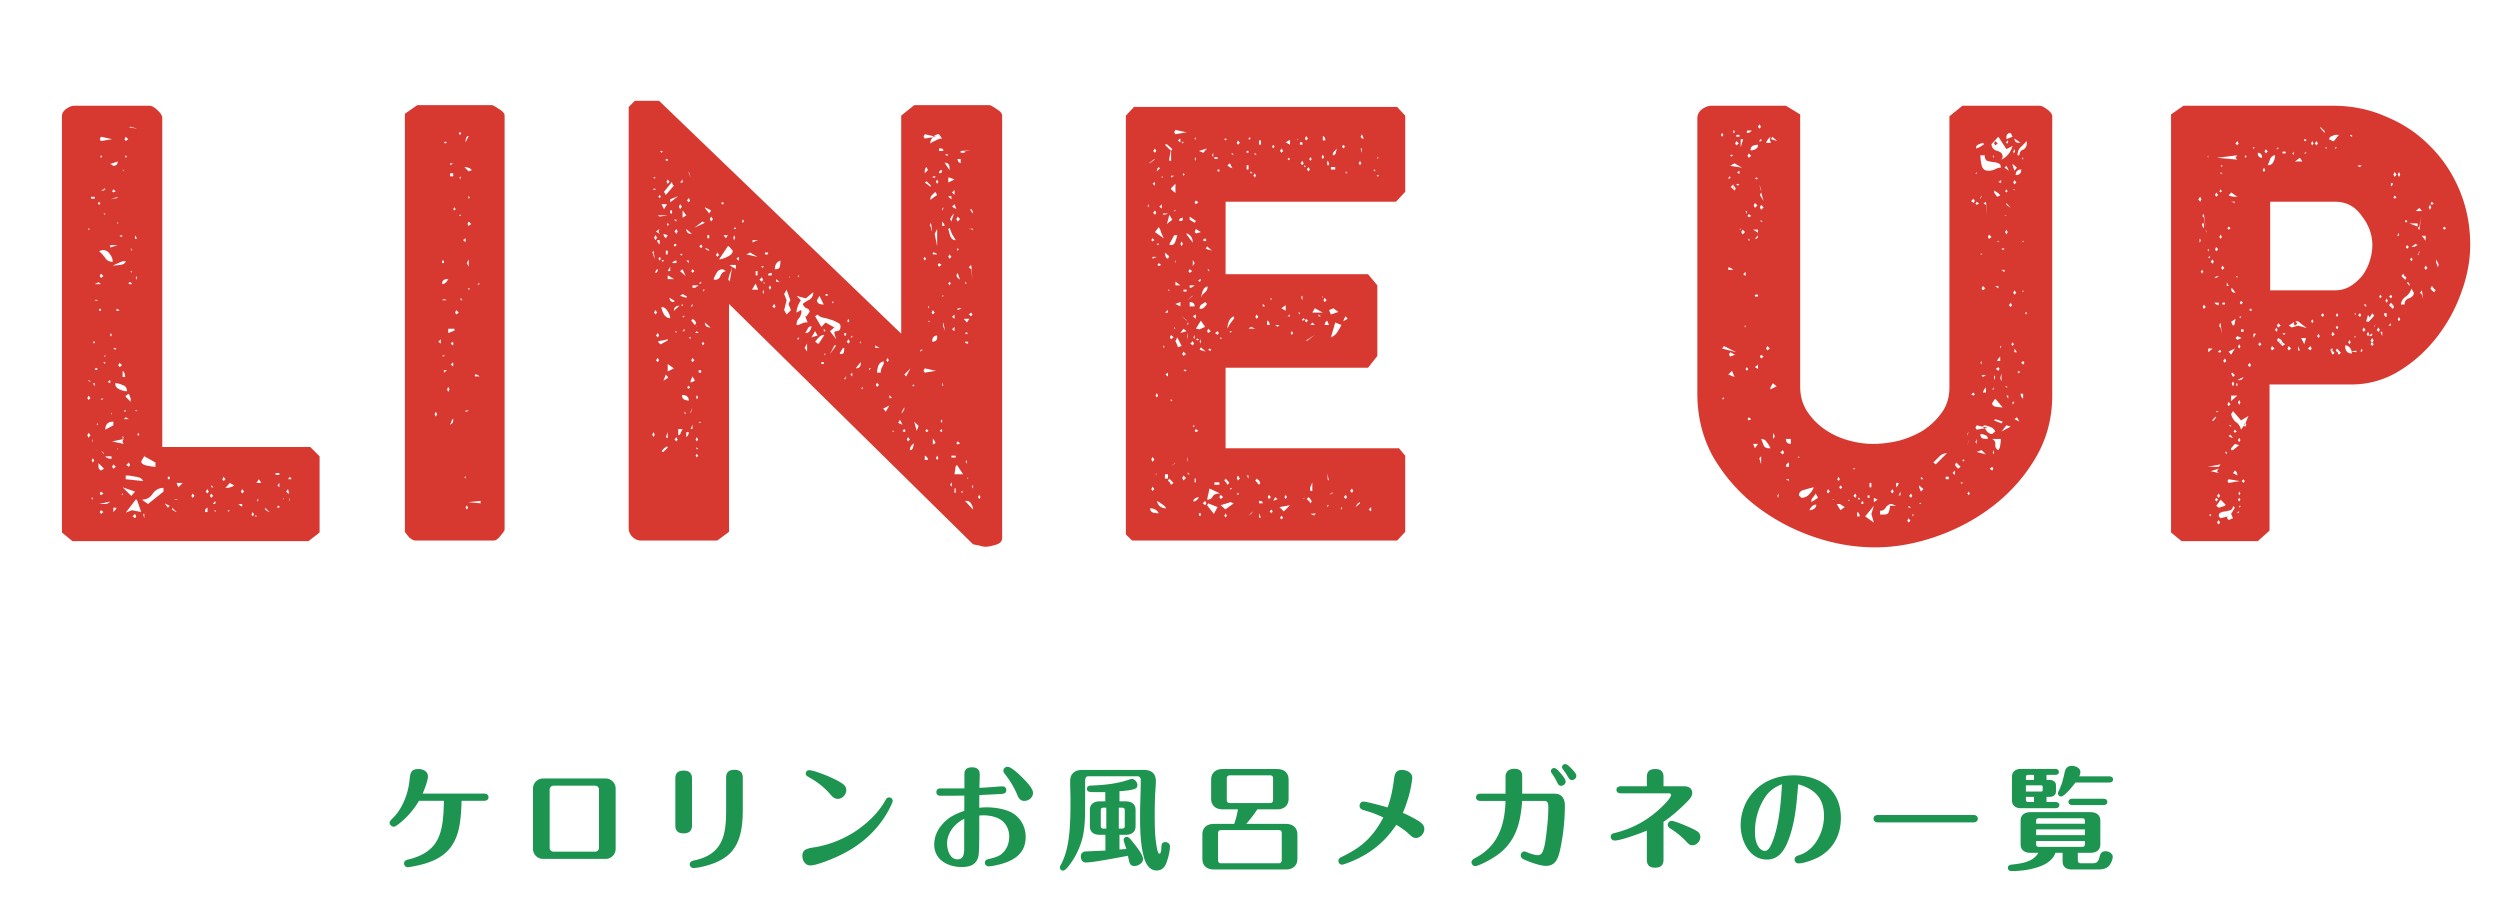 <svg width="444" height="160" fill="none" xmlns="http://www.w3.org/2000/svg"><path d="M55.11 79.39l1.65 1.65v13.53l-1.98 1.54H12.87L11 94.57V20.65c0-.513.257-.953.77-1.32.513-.367.99-.55 1.43-.55h13.31c.44 0 .917.257 1.43.77.587.513.88.99.88 1.43v58.41h26.29zM26.29 89.51l2.75-2.2v-.66c-.807 0-1.467.367-1.98 1.1-.44.66-1.063.99-1.87.99l1.1.77zm-1.21-7.59c0 .367.33.623.99.77.733.147 1.247.22 1.54.22v-.77l-1.98-1.1.11-.22-.66 1.1zm-2.75 9.13l1.1-.44 1.65.33-.77-2.2h-.22l-1.76 2.31zM17.6 44.63c.44.367.807.77 1.1 1.21.293.44.733.66 1.32.66 0-.513-.183-.99-.55-1.43-.293-.44-.697-.66-1.21-.66-.147 0-.367.073-.66.22zm4.73 40.48l3.08.33c-.147-.44-.587-.697-1.32-.77-.66-.147-1.173-.22-1.54-.22h-.22v.66zm.99 2.97l.66-.77-2.2-.77 1.54 1.54zm-2.86-20.02c0 .513.257.88.77 1.1.513.22.953.33 1.32.33 0-.587-.257-.953-.77-1.1-.44-.22-.88-.33-1.32-.33zm-.44-20.9c.293 0 .733-.037 1.32-.11.587-.073.917-.293.99-.66h-.55l-1.76.77zm.11 27.72c-.953 0-1.43.477-1.43 1.43l1.43-.77v-.66zm-2.64 7.37v.77c.073.22.22.403.44.55l.55-.33-.99-.99zm5.72-10.89v-.44a.977.977 0 00-.11-.44 4.27 4.27 0 00-.22-.55l-.55.33v.22l.88.88zm16.83 15.29c.66 0 1.173-.147 1.54-.44l-.77-.44-.77.88zm-8.36-.11l.77-.77h-1.1l.33.77zM20.13 29.45c.513 0 .77-.257.77-.77l-1.32.44.55.33zm-.55 14.52l1.32-.44h-1.32v.44zm25.96 41.8h.88l-.44-.66-.44.66zM15.51 77.3l.22.44.33-.44-.33-.44-.22.44zm6.93 5.28l.44.33.22-.33-.22-.44-.44.44zm1.1 9.13l.44.33.22-.33-.22-.44-.44.44zm-2.53-26.84l.22.33.44-.33-.44-.44-.22.44zm-3.3-15.84l.22.33.44-.33-.44-.44-.22.44zm2.2 33.88l.22.33.44-.33-.44-.44-.22.44zm-2.2-58.19l.22.33 1.98-.33-1.98-.44-.22.44zm4.4 0l.22.33.44-.33-.44-.44-.22.44zm-.33 42.24h.44c0-.513-.147-.88-.44-1.1v1.1zM18.7 81.04c.22.293.587.44 1.1.44v-.44h-1.1zm11.11 9.13l.33-.33-.88-.44.55.77zM15.51 70.7l.22.33.33-.33-.33-.44-.22.44zm23.98 14.41l.22.33.33-.33-.33-.44-.22.44zm-5.5 2.97l.22.33.33-.33-.33-.44-.22.44zm3.3 0l.22.33.33-.33-.33-.44-.22.44zm5.5-.77l.22.33.33-.33-.33-.44-.22.44zm-25.08 3.63l.22.33.44-.33-.44-.33-.22.33zm0-3.3l.22.33.44-.33-.44-.33-.22.33zm33.11-.33l.33.33h.22l-.22-.77-.33.44zm-14.3 0l.33.33.22-.33-.22-.44-.33.44zM19.91 33.96l.22.22.44-.22-.44-.33-.22.33zm2.09 44l-2.09.44 2.09.44c-.293-.293-.293-.587 0-.88zm-1.87 12.98c.367-.367.55-.623.55-.77h-.55v.77zm24.53.44l.22.33.22-.33-.22-.44-.22.44zm-28.38-9.57l.22.33.22-.33-.22-.44-.22.44zm20.57 8.36c-.293.073-.44.33-.44.77h.44v-.77zM19.58 67.51a1.722 1.722 0 00-.44.33l.44.22v-.55zm28.16 23.43h.11l-.77-.77v.33l.66.44zm-16.5 0h.11l-.77-.77v.33l.66.44zM16.83 50.46h1.1l-.44-.33-.66.33zm1.65 30.25c-.073-.367-.33-.587-.77-.66a4.735 4.735 0 00-.88-.11l1.1.11.55.66zm30.47 3.63h.66v-.33h-.66v.33zM16.17 35.28h.66v-.33h-.66v.33zm26.18 54.23c.293.293.513.44.66.44v-.44h-.66zM17.38 36.16l.22.22.22-.22-.22-.33-.22.33zm6.71 13.2l.22.33v-.66l-.22.33zm-.11-6.93h.33l-.22-.55h-.11v.55zm-1.1 8.03h.55c0-.22-.183-.33-.55-.33v.33zm-5.83 14.85l-.22.22.22.22.33-.22-.33-.22zm34.1 19.8h.66l-.33-.44-.33.44zm-12.98 3.96l-.33.33.11.11c.22 0 .33-.073.33-.22v-.22h-.11zm-8.36-3.96h.33v-.44h-.33v.44zM22 74.44h.88l-.55-.33-.33.33zm9.24 14.19l-.33.11h.77l-.44-.11zM20.68 55.19h.55c-.147-.22-.33-.33-.55-.33v.33zm-3.63-1.98l-.22.22h.55l-.33-.22zm4.4-11.44l-.22.11.33.22.22-.22-.33-.11zm29.92 46.97l.11.33v-.66l-.11.33zM20.35 61.79l-.22.11.33.22.22-.22-.33-.11zm4.07 15.4l.11.22.22-.22-.22-.33-.11.33zM18.7 64.32h-.33l.22.33.11-.22v-.11zm-1.1-9.13h.33v-.33h-.33v.33zm1.98 33.88l-1.98.44h1.1c.293 0 .587-.147.88-.44zm29.7 1.1h.33v-.33h-.33v.33zM18.59 33.41c-.073.147-.293.293-.66.44h.44l.33-.22-.11-.22zm3.63-5.61l.11.22.22-.22-.22-.22-.11.22zm-4.4 0l.11.22.22-.22-.22-.22-.11.22zm27.61 63.69l-.22.22h.44l-.22-.22zm-28.6-30.8l-.11-.11-.22.22.22.22.11-.22v-.11zm2.75-.99h.22v-.44h-.22v.44zm-3.19 18.59l.11.22v-.55l-.11.33zm.44-9.68v-.55h-.33l.33.55zm4.73 19.25h.33l-.11-.22-.22.22zm-4.29-12.65l-.11.11.22.22v-.33h-.11zm8.36 16.83v-.77h-.22l.22.77zM18.7 37.92h-.33l.22.22.11-.11v-.11zm19.47 52.69l-.11.11.22.22v-.33h-.11zM22.33 72.9l-.11-.11-.22.22c.073.073.147.11.22.11l.11-.11v-.11zm1.98 0l-.11-.11-.22.22h.33v-.11zm0-50.05c-.147-.073-.403-.147-.77-.22-.293-.147-.477-.147-.55 0l1.32.22zm13.2 63.69h.44l-.44-.33v.33zm11.77-.33l.33.33v-.77l-.33.44zM15.62 40.78v.11l.11-.11c.073 0 .147-.037.22-.11l-.22-.11-.11.22zm4.07 32.67l.11.22v-.44l-.11.22zm1.21-38.5l-1.21.44 1.1-.22.11-.22zm-2.97 36.08l.55-.22h-.55v.22zm3.85 6.93l.22-.22-.22-.33v.55zm-.99 1.65l.11.33v-.33h-.11zm-4.29 9.13v-.33h-.33l.33.33zm23.98 2.2l.33-.33h-.33v.33zm5.17-1.87l.33-.33h-.33v.33zm4.62-.55l.11.22v-.33l-.11.11zM22 30.11l-.22.22H22v-.22zm1.43 14.52v-.44h-.22l.22.44zm-7.7 23.1h.44l-.44-.22v.22zm5.06-28.05v.11l.22-.22-.11-.11-.11.22zm2.64 8.47c-.147 0-.22.037-.22.11 0 .073.037.11.11.11.073 0 .11-.037.11-.11v-.11zm-4.95 15.18h.22V63l-.22.33zM73.778 96c-.293 0-.66-.183-1.1-.55-.367-.44-.623-.77-.77-.99V20.21l2.2-1.54h13.31c.367.147.807.403 1.32.77.587.367.88.733.88 1.1v73.59c-.146.293-.44.697-.88 1.21-.367.44-.733.66-1.1.66h-13.86zm9.46-65.56l.55-.22c-.147-.22-.367-.367-.66-.44-.22-.073-.44-.11-.66-.11l.77.77zm-3.63 28.71l1.1-.44v-.33h-1.1v.77zm-.22-9.57c-.587 0-.88.293-.88.88.44 0 .807-.293 1.1-.88h-.22zm1.43 5.94l.22.33.44-.33-.44-.44-.22.44zm2.2-15.73l.22.33.44-.33-.44-.44-.22.44zm-2.97 24.97l.44.33v-.77l-.44.44zm-2.2-4.07l.44.33v-.77l-.44.44zm2.64 13.64a1.38 1.38 0 00-.33.55 4.27 4.27 0 01-.22.55c.367-.147.55-.403.55-.77v-.33zm-3.3-.77l.22.44.22-.44-.22-.44-.22.44zm2.75-42.24h.55v-.55h-.55v.55zm2.75 11a1.722 1.722 0 00-.44.33c.147.147.293.257.44.33v-.66zm-2.2 18.37a1.722 1.722 0 00-.44.33c.147.147.293.257.44.33v-.66zm-1.1 8.47l.22.44.22-.44-.22-.44-.22.44zm3.85-21.78v-1.32l-.33.66.33.66zm-.11-23.21c-.147 0-.257.11-.33.33a1.81 1.81 0 00-.11.55v.22l.55-1.1h-.11zm-.44 66l.22.33.22-.33-.22-.44-.22.44zm-3.85-37.07l-.33.22h.88l-.55-.22zm5.5 13.75h.88l-.55-.33h-.33v.33zm-3.85-29.7l.22.22.22-.22-.22-.33-.22.33zm1.21-13.75l-.22.33.22.22.22-.22-.22-.33zm-3.19 23.32h.33v-.44h-.33v.44zm.55-21.56l-.22.11.22.22.33-.22-.33-.11zm-.22 41.03l.55-.44h-.55v.44zm3.63 18.59l.22.22v-.44l-.22.22zm.66-49.72l.11.22.22-.22-.22-.22-.11.22zm2.31 53.9l-2.31.22 2.31.22c-.147-.147-.147-.293 0-.44zm-5.5-59.62l.55-.33h-.55v.33zm0 11.88v.33-.33zm2.75 31.9c.22 0 .403-.073.55-.22h-.55v.22zm.44-21.89l.11.22.22-.11-.22-.22-.11.11zm-1.32 2.09h.33l-.33-.44v.44zm0-21.45v-.55l-.22.22.22.33zm3.08 18.81l.33-.33h-.33v.33zm-6.16 12.65l.33-.33-.55.22.22.11zm3.08-25.19c-.147 0-.22.037-.22.11 0 .073.037.11.11.11.074 0 .11-.037.11-.11v-.11zm47.666 56.32l-2.09 1.54h-13.53c-.586 0-1.1-.22-1.54-.66-.44-.44-.66-.953-.66-1.54V19l1.1-1.1h4.29l43.01 41.36V20.54l2.31-1.87h13.42c.367.147.807.403 1.32.77.587.367.88.733.88 1.1v75.02c0 .587-.403.99-1.21 1.21-.733.22-1.32.33-1.76.33-.293 0-.66-.073-1.1-.22-.44-.073-.806-.147-1.1-.22l-43.34-42.68v40.48zm12.87-39.27c0 .513-.146.953-.44 1.32-.293.293-.44.697-.44 1.21h.33c.147-.073.404-.183.77-.33.44-.147.734-.183.88-.11l-.44-1.1h.22l.55-.77c0-.367-.183-.587-.55-.66-.293-.147-.513-.403-.66-.77.367-.293.77-.55 1.21-.77.44-.293.66-.733.66-1.32l-1.32 1.1-1.65-.44.77.77c-.513.807-.77 1.54-.77 2.2l.77-.44.11.11zm6.16 5.06c-.22-.66-.33-1.063-.33-1.21.074-.147.184-.22.33-.22a.974.974 0 00.44-.11c.22-.073.33-.33.33-.77 0-.293-.183-.513-.55-.66a5.477 5.477 0 00-1.32-.55 8.679 8.679 0 00-1.32-.33c-.44-.147-.733-.33-.88-.55l-.44.33 1.1 1.87.77-.77 1.54.88-.77.66 1.1 1.43zm-9.24-5.17l.44.77.77-.77-.44-1.1.33-.66-.66-1.87-.44.77.44 1.1-.44 1.76zm-10.01-11.33l-1.54 2.31c.367 0 .844-.147 1.43-.44.66-.293.99-.66.99-1.1l-.66-.77h-.22zm40.48 39.05l-.22 1.43h1.54l-1.1-1.65-.22.22zm-41.36-34.98c-.513 0-.88.22-1.1.66a7.73 7.73 0 00-.55 1.1l.22.11c.514 0 .844-.22.99-.66.22-.513.55-.807.99-.88l-.55-.33zm38.39-23.98c-.44 0-.806.183-1.1.55-.293.293-.44.66-.44 1.1.294-.22.624-.403.99-.55.367-.22.734-.33 1.1-.33l-.55-.77zm-49.28 30.69c0 .367.147.807.44 1.32.294.44.66.66 1.1.66 0-.367-.146-.77-.44-1.21-.293-.513-.66-.77-1.1-.77zm27.72 6.49h.22l.99-1.54c-.366 0-.696.147-.99.44-.22.22-.44.477-.66.77l.44.33zm11.77 3.19c-.44 0-.77.257-.99.77-.146.44-.22.843-.22 1.21h.66c0-.367.074-.697.22-.99.22-.293.33-.623.33-.99zm-11.88-10.89c0 .293.147.513.44.66.294.073.55.11.77.11l-.77-1.54-.44.77zm-26.84-18.7l1.43-1.65c-.22-.147-.33-.367-.33-.66l-1.43 1.76.33.55zm-.99 26.51h.11l1.21-.66v-.22l-.88.22c-.293 0-.586.073-.88.22l.44.44zm6.05-20.68l1.87-.88-.44-.22-1.43 1.1zm-4.73 25.52l1.1-.55-1.1-.77v1.32zm47.52-31.9l-.66.66c-.146.147-.22.403-.22.77l1.21-.88-.33-.55zm-31.57 11.55l-1.32-.77-.66.33 1.98.44zm4.07.66c-.66.22-.99.733-.99 1.54.514 0 .807-.147.88-.44.074-.367.11-.733.11-1.1zm-5.06 5.17h1.1l-.44-1.1-.66 1.1zm34.87-10.78c.074.293.184.697.33 1.21.22.513.514.77.88.77h.11l-.66-1.1-.44-1.1-.22.22zm4.4 49.83c0-.367-.11-.697-.33-.99-.146-.367-.44-.55-.88-.55h-.22l1.43 1.54zm-51.04-41.47l-.55-1.21-.44.33.99.88zm39.16 17.82l.77-1.43-1.1 1.1.33.33zm-3.63 6.27l.66-1.1-1.1.55.44.55zm11.33-42.9v-.44c0-.587-.293-.88-.88-.88l.88 1.32zm-47.52 39.93c0 .367.11.623.33.77.294.147.587.22.88.22 0-.66-.403-.99-1.21-.99zm41.69 6.38l.33-.88-.77-.77.44 1.65zm-13.09-14.74l-.55.88v.22c.367 0 .587-.073.66-.22.074-.22.11-.513.11-.88h-.22zm-5.61-3.85c-.293 0-.513.147-.66.44-.146.293-.293.55-.44.77.367 0 .624-.11.77-.33.22-.293.33-.587.33-.88zm22.33 1.65c-.586 0-.88.367-.88 1.1.587 0 .88-.257.88-.77v-.33zm-45.98 17.71c.22 0 .367-.147.44-.44l.33-.66h-.77v1.1zm.77-38.61l.66-.44-.66-.88v1.32zm22.88 21.23l1.1-.33-.44-.77-.66 1.1zm-26.29 7.7l.88-.55-.44-.55-.44 1.1zm4.84 0v.33l.77-.33-.44-.77-.33.77zm-4.73-30.47l.55-.88h-.99l.44.88zm1.1-1.21l1.43-1.1-1.43.55v.55zm49.39-3.52l1.1-.55-.88-.33h-.22v.88zm-45.65 24.53l.22.33c.074-.073.11-.073.11 0 .074 0 .074.037 0 .11l.33.33.22-.33-.22-.44-.44-.33-.22.33zm-.11 16.17v.33l.33-1.1-.33.77zm-1.98-18.81c-.66 0-.99.293-.99.88l.99-.88zm4.51 2.97c0 .587.33.88.99.88l-.99-.88zm27.72 7.04c-.44.44-.733.807-.88 1.1.587 0 .88-.367.88-1.1zm11.33-31.9c.44.293.77.55.99.77l.11-.22-.77-.77-.33.22zm-16.83 30.47l1.1-1.54h-.33l-.77 1.54zm14.96 15.84c-.513.293-.77.697-.77 1.21.294 0 .477-.147.55-.44.074-.367.147-.623.22-.77zm-32.78-31.68c.147.147.33.293.55.44.22.073.404.183.55.33v-.77h-1.1zm-7.7-6.38c0 .587.33.88.99.88l-.99-.88zm49.83 16.61l.44-.66h-.99l.55.66zm-45.76-19.36l.33-.55-1.1-.55v.11l.77.99zm43.45 0c-.146.147-.293.33-.44.55l-.22.44.22.44.44-1.43zm.44.99l.22.44.44-.44-.44-.44-.22.44zm-51.26 10.67h1.1a1.375 1.375 0 00-.55-.33 1.375 1.375 0 00-.55-.33v.66zm3.3 3.3l.11-.22-.77-.44-.44.33 1.1.33zm42.68-23.21c-.22.147-.33.403-.33.77v.33l.55-.55-.22-.55zm-45.65 23.21c0 .513.257.77.77.77l.11-.22-.88-.55zm-.44 26.4c-.44.22-.77.513-.99.88l.33.11.77-.77-.11-.22zm41.8-3.85l-.44-.88-.33.55.77.33zm-44.11-33.22l.22.44.33-.44-.33-.44-.22.44zm9.9-3.3l.22.44.33-.44-.33-.44-.22.44zm-5.5-2.2l.22.44.33-.44-.33-.44-.22.44zm14.3 12.98l.44.33.22-.33-.22-.44-.44.44zm37.18-2.2l.44.33.22 1.87-.22-2.64-.44.44zm-42.02 0c-.073.293-.22.697-.44 1.21-.146.44-.22.77-.22.99l.22.33.44-2.53zm39.82 1.43l.22.44c.147.073.294.183.44.33l-.44-1.21-.22.44zm-.77-12.21l.77.44-.33-.88-.44.44zm0-2.53l.44.44v-.88l-.44.44zm-.33 51.92l.22.33.11-.33-.11-.44-.22.44zm-8.58-12.98v.33l.44-.77v-.33l-.44.77zm-40.37-32.01l.33.44.22-.44-.22-.44-.33.44zm23.1 20.68l.44.66v-1.43l-.44.77zm-25.08-20.24c.074.367.22.623.44.77l.33-.55-.77-.22zm47.85 37.4l.44-.22v-.22l-.44-.66v1.1zm3.41-20.46l.44.33v-.77l-.44.44zm0-2.2l.44.33v-.77l-.44.44zm2.97-.44l.44.33.22-.33-.22-.33-.44.33zm-44.88-10.56l.22.33.33-.33-.33-.44-.22.44zm33.88 32.78l.22.33.33-.33-.33-.44-.22.44zm-5.5-9.68l.22.33.33-.33-.33-.44-.22.44zm-39.38-12.87l.22.33.33-.33-.33-.44-.22.44zm2.2-23.21l.22.33.33-.33-.33-.44-.22.44zm47.08 23.21l.22.33.33-.33-.33-.44-.22.44zm.22-28.05l-.22.44.22.33-.22-.33.22-.44zm-42.9 36.52l.22.33.33-.33-.33-.44-.22.44zm43.78-16.94l.22.33.44-.33-.44-.33-.22.33zm-16.17 13.64l.33.33.22-.33-.22-.44-.33.44zm-13.2-6.27l.33.33.22-.33-.22-.44-.33.44zm-20.68 5.17l.33.33.22-.33-.22-.44-.33.44zm3.3 18.48l.33.33.22-.33-.22-.44-.33.44zm2.2-42.46l.33.33.22-.33-.22-.44-.33.44zm-5.5 28.38l.33.33.22-.33-.22-.44-.33.44zm.66-23.32l-.66.44.66.44-.22-.44.22-.44zm47.96-.66c.147.147.22.33.22.55.074.22.147.403.22.55l-.22-1.54-.22.44zm-49.28 37.18l.22.44.22-.44-.22-.44-.22.44zm50.93-50.38h.77c0-.293-.146-.44-.44-.44h-.33v.44zm-2.53 54.89h.55c0-.367-.183-.623-.55-.77v.77zm5.83-53.46c0 .367.184.623.55.77v-.77h-.55zm-38.83 17.38a1.74 1.74 0 00-.44.33c.147.147.294.257.44.33v-.66zm38.61 33.11l.22.22.44-.22-.44-.33-.22.33zm-47.08-30.58l.22.33.33-.33-.33-.33-.22.33zm1.43-4.4l.33.33.22-.33-.22-.33-.33.33zm41.8-2.2l.44 2.2v-3.08l-.44.88zm-44.11 36.08c.294-.22.44-.513.44-.88h-.44v.88zm1.65.44l.22.33.22-.33-.22-.44-.22.44zm42.68 3.3l.22.33.22-.33-.22-.44-.22.44zm-2.2-57.09l.22.33 1.98-.33-1.98-.44-.22.44zm2.2 8.03l.22.33.22-.33-.22-.44-.22.44zm-2.2 33.55l.22.33 1.98-.33-1.98-.44-.22.44zm9.68 22.44l.22.33.22-.33-.22-.44-.22.44zm-37.18-37.18l.22.33.22-.33-.22-.44-.22.44zm20.9 12.87l.22.33.22-.33-.22-.44-.22.44zm6.93 12.54l.22.22.33-.22-.33-.33-.22.33zm2.97-.33a1.74 1.74 0 00-.44.33l.44.22v-.55zm-33.11-27.28h.33v-.77h-.33v.77zm34.76 32.34h.77v-.33h-.77v.33zm-1.65-41.14h.44c0-.22-.146-.477-.44-.77v.77zm-45.32 28.71l.33.22.22-.22-.22-.33-.33.33zm38.28 7.7l.33.22.22-.22-.22-.33-.33.33zm-43.56-33.88c0 .293.147.55.44.77v-.77h-.44zm3.41 3.63c-.293 0-.55.147-.77.44h.77v-.44zm16.94 2.2c-.44 0-.66.147-.66.44h.66v-.44zm-3.41-5.39c.22-.147.55-.293.99-.44h-.99v.44zm-9.02 17.93l.22.33.22-.33-.22-.33-.22.33zm-7.7-15.07l.22.33.22-.33-.22-.33-.22.33zm47.08 0l.22.33.22-.33-.22-.33-.22.33zm-48.18-1.1c.147.147.22.33.22.55.074.22.147.403.22.55l-.22-1.43-.22.33zm7.7 36.08l.22.33.22-.33-.22-.33-.22.33zm44.88-30.58l.22.33.22-.33-.22-.33-.22.33zm-38.17-8.03l.11.33.22-.44-.22-.44-.11.55zm-11.99 2.86h.33v-.66h-.33v.66zm17.16 6.71l.22.33v-.77l-.22.44zm33.22-5.94l.33-.33-.33-.44-.22.44.22.33zm-39.71-3.63l.33-.55h-.77l.44.55zm-11.99-7.37l.22.22.22-.22-.22-.33-.22.33zm6.71 35.64l.11.33.22-.33-.22-.44-.11.44zm42.02-25.41h.77c-.146-.22-.403-.33-.77-.33v.33zm2.75-10.34c.147.22.33.403.55.55v-.55h-.55zm-44.33 31.35h.44v-.44h-.44v.44zm-1.1-15.07h.44l.66-.44h-1.1v.44zm27.5 5.83l.11.33.22-.22-.11-.44-.22.33zm16.83-26.73c-.366 0-.55.183-.55.55.367 0 .55-.147.55-.44v-.11zm-50.49 17.6c-.146 0-.256.073-.33.22a.98.98 0 00-.11.44c.147 0 .257-.073.33-.22a.968.968 0 00.11-.44zm54.67 34.21l.22.33v-.66l-.22.33zm1.1 4.4l.22.33v-.66l-.22.33zm-1.98-59.29h.77c-.22-.147-.11-.257.33-.33.514-.073.807-.11.88-.11l-1.98.11v.33zm-44.99 15.18h.33v-.55h-.33v.55zm-6.6-4.4h.33v-.55h-.33v.55zm16.83 7.26h.55v-.33h-.55v.33zm36.96-4.29l-.11-.33-.22.11-.55-.22.88.44zm-47.63 3.19c.294.293.55.44.77.44 0-.147-.11-.257-.33-.33a.974.974 0 00-.44-.11zm47.08-6.82c.147.147.22.257.22.33l.33.33c0-.293-.11-.55-.33-.77l-.22.11zm-49.61 38.94h.33v-.77l-.33.77zm32.78-14.41h.77l-.77-.44v.44zm14.08 25.74h.22v-.77h-.22v.77zm-50.93-39.38h.44v-.77l-.44.77zm13.31-9.13l-.11.33.11.22.22-.22-.11-.33h-.11zm5.94 11l.66.11-.66-.55v.44zm12.1 9.57h.33v-.44h-.33v.44zm-4.07 5.06h.44v-.33h-.44v.33zm25.74-5.61l-.22.11.22.22.33-.22-.33-.11zm-51.59-15.73c-.22 0-.33.11-.33.33l.11.11c.22 0 .33-.11.33-.33l-.11-.11zm51.37 17.38c0 .22.184.33.55.33v-.33h-.55zm-4.07 13.86c-.146 0-.22.11-.22.33l.22.22v-.55zm.77-47.19l-.22.11.33.22.22-.22-.33-.11zm1.98 27.72l.77-.33h-.77v.33zm-12.1 15.62h.44l-.44-.55v.55zm-37.18-38.28h.44v-.55l-.44.55zm-2.31 7.48l.11.22.22-.22-.22-.33-.11.33zm2.53 14.3l.22.22v-.44l-.22.22zm30.36 12.65v-.66l-.33.33.33.33zm-27.94-7.7h.66l-.33-.33-.33.33zm4.73-22.88h.33v-.33h-.33v.33zm-9.9-7.7h.33v-.33h-.33v.33zm31.68 38.72v.11c.22-.073.33-.22.33-.44v-.11l-.33.44zm-3.3-14.74h.33v-.33h-.33v.33zm-25.63-7.48l-.22.11.22.22.22-.22-.22-.11zm1.32 1.65v-.44h-.44l.44.44zm-4.95-19.91l-.11.11.22.22.22-.22-.22-.11h-.11zm48.29 4.73h.44v-.22h-.44v.22zm-41.36 43.34l-.22.22h.44l-.22-.22zm-6.6-28.71l-.22.11.22.22.22-.22-.22-.11zm17.71 1.1h-.22l.22.33.22-.22-.22-.11zm34.54-2.97l.11.22.22-.22-.22-.22-.11.22zm-49.94 14.52l-.11.11.22.22v-.33h-.11zm1.54-2.75l-.33.11.11.22.22-.22v-.11zm31.24 4.62l-.11.11.22.22v-.33h-.11zm-4.84-7.15l-.22.11.11.22.22-.22-.11-.11zm-6.16-4.62l-.11.11.22.22v-.33h-.11zm20.57 19.47l-.11-.11-.22.22c.074.073.147.11.22.11l.11-.11v-.11zm-15.95-5.61v.33l.22-.22-.22-.11zm18.48-8.36l-.11.11.22.22v-.33h-.11zm-41.25 25.08l.11.33.22-.11-.22-.22h-.11zm.11-21.78l-.11.22.11.11-.11-.22.11-.11zm46.97 29.59l.11.22.22-.11-.22-.22-.11.11zm-5.94-30.14h.33l-.11-.22-.22.22zm-18.48 1.65h.33l-.33-.44v.44zm-23.65-4.4h.33v-.44l-.33.44zm-2.53-15.07v-.33h-.44l.44.33zm43.34 23.1l.44-.33h-.44v.33zm-33.11-21.78h.33v-.22h-.33v.22zm11.11 19.58h.44v-.33l-.44.33zm-17.38-9.9h.44v-.33l-.44.33zm-8.03-16.61h.33v-.22h-.33v.22zm5.17 25.08h.33v-.44l-.33.44zm46.31-1.54c-.073.22-.073.477 0 .77.147.293.257.55.33.77l-.33-1.54zm-51.26-25.85l-.22.11.22.22.11-.22-.11-.11zm51.26 5.39a.749.749 0 00-.22.55c.147-.073.22-.257.22-.55zm-.22 31.68h.22l-.22-.55v.55zm.22-16.06l-.22.11.11.22.11-.22v-.11zm-14.63 16.61h.33v-.33l-.33.33zm-12.65-19.91l-.22.11h.33l-.11-.11zm-18.7 24.31h.33l-.33-.33v.33zm49.83-23.1h.33l-.33-.33v.33zm-20.35 9.57h.33v-.33l-.33.33zm3.3 5.83l.33-.33h-.33v.33zm-31.68-5.5v-.33h-.33l.33.33zm-.33-29.48l.33.77-.33-1.1v.33zm2.53 21.01l.33-.33h-.33v.33zm47.08 33l-.22.22h.22v-.22zm0-14.08v-.22.22zm0-28.38v-.22.22zm-13.2 34.43v-.22h-.33l.33.22zm-40.15 1.1v-1.1l-.33.88.33.22zm-1.43-39.38l1.43-.22h-1.76l.33.22zm18.48 11.88h.22l-.22-.33v.33zm-12.32 6.6c-.073.073-.11.147-.11.22l-.11.11.11-.11c0-.073.037-.147.11-.22zm76.641-36.41l1.43-1.54h46.75l1.43 1.54v13.53l-1.65 1.76h-30.25V48.7h25.3l1.65 1.98v12.54l-1.65 2.09h-25.3v14.3h30.8l1.1 1.32v13.53l-1.43 1.54h-47.08l-1.1-1.1V20.54zm36.41 39.38c.513-.22.88-.513 1.1-.88.293-.44.55-.88.77-1.32l-1.1-.44-.77 2.64zm-22 28.82c.513 0 .843-.183.99-.55.22-.367.66-.55 1.32-.55l-1.87-.88-.44 1.98zm1.21 2.53l.66-1.21-1.65-.66-.22.33 1.21 1.54zm2.09-.77l-.22.11 1.65-1.21-.55-.22-1.76.55.88.77zm-5.28-32.12l.66.11.99-.44-.77-1.1-.88 1.43zm-5.72-16.06a13.101 13.101 0 00-.44-.99 2.414 2.414 0 00-.44-.99l-.66.88 1.54 1.1zm.99 1.1l.33.11c.367 0 .623-.22.77-.66.147-.44.257-.807.33-1.1h-.55l-.88 1.65zm28.71 12.43l1.32-.44-.88-.66-.77.33.33.77zm-27.17 5.72l-.11.11.77-.22-.77-1.54-.33.66.44.99zm-3.74 27.39c.22.88.77 1.32 1.65 1.32-.147-.293-.403-.55-.77-.77a5.782 5.782 0 00-.88-.55zm13.64-32.78c-.44.22-.733.55-.88.99-.147.367-.22.77-.22 1.21.147-.367.33-.697.55-.99l.66-.88-.11-.33zm-7.26-13.09c0-.807-.367-1.357-1.1-1.65v.22l1.1 1.43zm-4.18-4.95c-.147.733-.293 1.283-.44 1.65l.99-.77-.55-.88zm6.82 12.76c-.367 0-.66.257-.88.77-.147.513-.257.917-.33 1.21.147-.367.367-.66.66-.88.367-.293.55-.66.55-1.1zm-.44 2.75l-.66.44c-.22.147-.33.403-.33.77.367 0 .623-.073.77-.22.22-.22.403-.44.55-.66l-.33-.33zm-5.28-19.36v-1.65l-.77.77v.22l.77.66zm-4.51 55.99c0 .367.183.623.55.77.367.073.697.11.99.11-.293-.587-.807-.88-1.54-.88zm2.64-45.43c0 .147.037.367.11.66a.66.66 0 00.44.44l.22-.44-.77-.66zm.55 40.48l.22.33c.073-.073.11-.073.11 0 .073 0 .073.037 0 .11l.22.33.44-.33-.77-.77-.22.33zm4.95-43.89h.11l.77-.22-.88-.55-.22.55.22.22zm10.56 43.89l.22.33c.073-.073.11-.073.11 0 .073 0 .073.037 0 .11l.33.33.22-.33-.22-.44-.44-.33-.22.33zm-11.66-30.91h.88c0-.513-.293-.77-.88-.77v.77zm.88-14.85l.22-.33-1.1-.77v.55l.88.55zm-4.18-12.76l.22-.33-.99-.88-.33.11 1.1 1.1zm9.46 58.52l.22.33c.073-.073.11-.073.11 0 .073 0 .073.037 0 .11l.22.33.33-.33a5.374 5.374 0 00-.66-.77l-.22.33zm10.89-30.14v-.99l-.77.55.77.44zm3.74 33.44l.33.33c.073-.073.11-.073.11 0 .073 0 .073.037 0 .11l.22.33.22-.33c-.073-.22-.257-.477-.55-.77l-.33.33zm-.11-28.16l.11.11 1.43-1.1-1.54.99zm-2.86-34.76v-.88l-.77.44.77.44zm-1.1 65.12l1.1-1.1-1.87.33.77.77zm-18.04-5.94l.22.44.44-.44-.44-.44-.22.44zm.22-46.42c-.147.147-.33.257-.55.33-.147.073-.22.22-.22.44h.44c.147-.073.22-.183.22-.33 0-.073-.037-.147-.11-.22l.22-.22zm27.28-12.1l-.55.55c-.147.147-.22.367-.22.66.293 0 .477-.147.55-.44.073-.367.147-.623.22-.77zm-19.47 2.97c.147.22.44.403.88.55l-.44-.88-.44.33zm-13.97-.33c.293-.073.66-.33 1.1-.77h-.11l-.99.77zm8.91 59.29c-.22 0-.44.073-.66.22-.22.073-.33.257-.33.55.367 0 .697-.257.99-.77zm-6.05-3.3h.55v-.77h-.55V85zm12.76-.11l.22.44.33-.33-.33-.55-.22.44zm-10.89-30.91l.88.44v-.77l-.88.33zm-4.29 27.61l.22.44.33-.44-.33-.44-.22.44zm6.93-20.57l.44.33.22-.33-.22-.44-.44.44zm2.2 28.38l.44.33.22-.33-.22-.44-.44.44zm-5.83-29.48l.22.33.44-.33-.44-.44-.22.44zm2.2 2.97l.22.33.44-.33-.44-.44-.22.44zm29.04-6.71c-.147.147-.293.44-.44.88l.77-.44-.33-.44zm-24.64 2.64l.22.33.44-.33-.44-.44-.22.44zm-.66-31.68l.66-.77-1.43.44.77.33zm2.86 61.16l.22.33.44-.33-.44-.44-.22.44zm19.14-31.35a.716.716 0 00-.33.33.98.98 0 00-.11.44h.77l-.33-.77zm-20.02 29.15h.88v-.44h-.88v.44zm-9.79-49.39l.44.33v-.77l-.44.44zm37.18 53.79l.44.33v-.77l-.44.44zm-27.28-31.35l.44.33.22-.33-.22-.33-.44.33zm-6.16 0l1.1-.33-.55-.44-.55.77zm-5.17 27.72l.22.33.33-.33-.33-.44-.22.44zm22.88-60.06l.22.33.33-.33-.33-.44-.22.44zm-7.7-1.43l.22.33.33-.33-.33-.44-.22.44zm3.3 30.91l.22.33.33-.33-.33-.44-.22.44zm8.8-31.68l.22.33.33-.33-.33-.44-.22.44zm9.9-.33l.22.33h.33l-.33-.77-.22.44zm-6.6 29.04l.22.33.33-.33-.33-.44-.22.44zm-9.9 34.98l.22.33.33-.33-.33-.44-.22.44zm-14.08-40.15l.22.33.44-.33-.44-.33-.22.33zm25.3-18.04h.77v-.44h-.77v.44zm-24.2 5.83l.22.33.44-.33-.44-.33-.22.33zm-7.37 1.87l.33.33.22-.33-.22-.44-.33.44zm34.98 49.39l.33.33.22-.33-.22-.44-.33.44zm-7.7-57.09l.33.33.22-.33-.22-.44-.33.44zm-1.1-1.1l.33.33.22-.33-.22-.44-.33.44zm-26.18-2.2l.33.33.22-.33-.22-.44-.33.44zm33.88 61.49l.33.33.22-.33-.22-.44-.33.44zm-29.04-63.69a1.722 1.722 0 00-.44.33c.147.147.293.257.44.33v-.66zm-2.2 41.58a1.722 1.722 0 00-.44.33c.147.147.293.257.44.33v-.66zm6.16-23.54l.44.22.22-.22-.22-.33-.44.33zm-8.03 4.4l.22.22.44-.22-.44-.33-.22.33zm4.07-3.74l.22.44.22-.44-.22-.44-.22.44zm28.71-17.27l.22.33.33-.33-.33-.33-.22.33zm-6.6 30.91l.22.33.33-.33-.33-.33-.22.33zm-4.4 34.98l.22.33.33-.33-.33-.33-.22.33zm-18.59-41.25h.88l-.88-.66v.66zm16.72 40.15l.33.33.22-.33-.22-.33-.33.33zm-13.31-14.3l.22.22.44-.22-.44-.33-.22.33zm10.45-45.32l.22.33.22-.33-.22-.44-.22.44zm-5.17 60.39l.22.33.22-.33-.22-.44-.22.44zm23.87-62.59l.22.33.22-.33-.22-.44-.22.44zm-6.6-1.1l.22.33.22-.33-.22-.44-.22.44zm.22 62.15l-.22.44.22.33-.22-.33.22-.44zm-29.7-19.8l.22.33.22-.33-.22-.44-.22.44zm22.88 18.04l.22.33.22-.33-.22-.44-.22.44zm-16.83-37.18c.293 0 .587-.147.88-.44h-.88v.44zm-6.82-8.47l.22.22.33-.22-.33-.33-.22.33zm20.57 15.07h.44c0-.44-.147-.697-.44-.77v.77zm9.9-32.78h.44c0-.44-.147-.697-.44-.77v.77zm-1.87 30.58h1.87l-1.43-.77-.44.77zm-22.33 1.43v-.11l-.88-.66.88.77zm-2.2-33.44l.22.33 1.98-.33-1.98-.44-.22.44zm15.07 2.2h.33v-.77h-.33v.77zm-2.2 4.4h.33v-.77h-.33v.77zm-9.02 26.51v-.77l-.55.33.55.44zm11.22 32.78h.66c0-.293-.183-.44-.55-.44h-.11v.44zm-11.88-36.85l-.77.77.88-.77h-.11zm17.49 6.6l.22.33.22-.33-.22-.33-.22.33zm3.3-30.91l.22.33.22-.33-.22-.33-.22.33zm-6.6-2.2l.22.33.22-.33-.22-.33-.22.33zm-4.18 32.34h1.21l-.77-.33-.44.33zm-9.9-11.11l.33-.55-.33-.55v1.1zm-6.05-17.6c-.22.22-.33.477-.33.77l.55-.55-.22-.22zm25.41 22.88l-.11.33.22.44v-.77h-.11zm-20.35 7.15l.11.55v-1.1l-.11.55zm2.2.99l.22.33v-.77l-.22.44zm-1.1-.77l.22.33v-.77l-.22.44zm3.3-32.34l.22.33v-.77l-.22.44zm-1.1 16.61l1.1.33-.88-.77-.22.44zm-1.1 17.93l1.1.33-.88-.77-.22.44zm22.66-32.78h.33c0-.44-.11-.697-.33-.77v.77zm5.72 59.84c-.293.22-.513.513-.66.88l.77-.66-.11-.22zm-15.29-.22l.77-.33-.44-.33-.33.66zm4.73-63.25h.44v-.44h-.44v.44zm-15.18 2.53h.55v-.33h-.55v.33zm-5.5 23.54h.55v-.33h-.55v.33zm21.34 4.73l-.33.33.22.11.33-.22-.22-.22zm-16.72 5.39l-.22.22.33.22.22-.22-.33-.22zm8.8 30.03h.33l-.33-.77v.77zm9.13-34.21h.77l-.44-.44-.33.44zm1.1 33.44l-1.1.11.77.33-.11-.11.33-.33h.11zm-22.99-9.46l.11.33v-.88l-.11.55zm10.89 9.9c.44-.293.697-.55.77-.77l-.77.77zm-8.58-42.02l-.33.22.11.22c.22 0 .33-.11.33-.33v-.11h-.11zm-.22 42.02h.33v-.44h-.33v.44zm-7.81-58.63v-.66l-.44.33.44.33zm7.04 52.69h.22V85h-.22v.66zm20.9 0a5.94 5.94 0 01-.33.77c-.073.293-.073.55 0 .77h.33v-1.54zm-20.46-25.52l-.22.11.33.22.22-.22-.33-.11zm-6.05-22c.293 0 .587-.073.88-.22h-.88v.22zm-2.75-1.54l.22.22v-.55l-.22.33zm6.6 29.04l-.22.11.33.22.22-.22-.33-.11zm16.5-7.59l.33-.33h-.77l.44.33zm-22.22-12.1l.77-.33h-.77v.33zm2.2 9.57h.55v-.44l-.55.44zm22-27.5l-.22.22.22.22.22-.22-.22-.22zm-3.3 25.08l.22.22v-.44l-.22.22zm-9.35-22.66h.33v-.33h-.33v.33zm5.17-3.3h.33v-.33h-.33v.33zm20.13-1.1l.33 1.1v-.77h-.33v-.33zm-33.88 2.2v.33h.33v-2.2l-.33 1.87zm11.99 59.51l.11.11.33-.11-.22-.22-.22.22zm-9.57-56.76l.11.22.22-.22-.22-.22-.11.22zm11.99-6.49l-.11-.11-.22.22.11.22.22-.22v-.11zm2.2 29.92h.44l-.44-.44v.44zm-6.71-29.81l-.11.11.22.22.22-.22-.22-.11h-.11zm-8.91 21.89l.11.22v-.55l-.11.33zm13.09 38.5v-.55h-.33l.33.55zm-13.75-53.46l.55-.33h-.55v.33zm-2.2 11.77l-.11-.11-.22.22c.073.073.147.11.22.11l.11-.11v-.11zm39.05-12.21h-.33l.22.33.11-.22v-.11zm-34.76-5.94l-.22.11.22.22.11-.22-.11-.11zm1.98 50.38l-.22.11.11.22.22-.22-.11-.11zm2.42-27.72l.11.33.22-.11-.22-.22h-.11zm29.48-17.6l.11.22.22-.22-.22-.11-.11.11zm-27.28 29.81l.11.22.22-.11-.22-.22-.11.11zm1.98 26.62l-.22.11.11.22.22-.22-.11-.11zm-10.78-15.62l.11.22.22-.11-.22-.22-.11.11zm20.79-14.85h.44v-.33l-.44.33zm-16.28-27.61v-.66l-.22.33.22.33zm21.78 27.61h.44l-.44-.33v.33zm-12.1-25.41h.44l-.44-.33v.33zm-11.22 26.73l.11.22.11-.22c0-.073-.037-.147-.11-.22l-.11.22zm25.63 30.03l-.33.33.66-.33h-.33zm1.65 2.75l.11.22c.073-.073.11-.147.11-.22 0-.073-.037-.147-.11-.22l-.11.22zm-25.74-65.89l-.22.22.11.22.11-.22v-.22zm22.44 28.38l.11.11v-.33l-.11.22zm-29.37 31.35l-.33.11h.33v-.11zm30.58 1.21l-.33-1.21.11 1.1.22.11zm-27.28-48.07l-.22.11.11.22.11-.22v-.11zm9.68 21.89l.33-.33h-.33v.33zm12.43-3.3v-.33h-.33l.33.33zm-12.1-28.38h.33l-.33-.33v.33zm12.87 2.2h.33l-.33-.33v.33zm7.37 1.1h.33l-.33-.33v.33zm-16.17-3.3h.33l-.33-.33v.33zm-14.85 55.33l.77-.55h-.11l-.66.55zm22.44-58.08l.11.22v-.33l-.11.11zm-23.87 36.96h.33l-.33-.33v.33zm4.4 22.55h.33l-.33-.33v.33zm24.75 5.83l.33-.33h-.33v.33zm-4.4-1.43h.11l.55-.33-.66.33zm-23.65-36.85v-.33h-.22l.22.33zm36.96-23.54l.22-.33h-.22v.33zm-38.28 3.3h.22l-.22-.33v.33zm2.2 26.84h.22l-.22-.33v.33zm14.96 26.95c-.073.073-.11.147-.11.22l-.11.11.11-.11c0-.073.037-.147.11-.22zm9.13 3.3c-.073.073-.11.183-.11.33l.11-.33zm-24.75-3.3l-.11.33c0-.147.037-.257.11-.33zm10.01 0c-.073.073-.11.183-.11.33l.11-.33zm114.803-6.49c1.393 0 2.897-.183 4.51-.55 1.613-.44 3.08-1.063 4.4-1.87 1.32-.88 2.42-1.943 3.3-3.19.88-1.247 1.32-2.713 1.32-4.4V20.65l2.31-1.87h13.75c.293 0 .733.22 1.32.66.587.44.88.843.88 1.21v49.61c0 3.96-.953 7.59-2.86 10.89-1.907 3.3-4.4 6.16-7.48 8.58-3.007 2.347-6.38 4.18-10.12 5.5-3.74 1.32-7.407 1.98-11 1.98-3.74 0-7.48-.66-11.22-1.98a35.638 35.638 0 01-10.23-5.61 30.555 30.555 0 01-7.37-8.58c-1.833-3.373-2.75-7.077-2.75-11.11V20.98c0-.587.257-1.1.77-1.54.587-.44 1.173-.66 1.76-.66h13.2l2.53 1.54v48.29c0 1.687.403 3.153 1.21 4.4a11.58 11.58 0 003.08 3.19c1.247.88 2.64 1.54 4.18 1.98 1.54.44 3.043.66 4.51.66zm19.03-51.26c0 .513.073 1.1.22 1.76.147.66.55.99 1.21.99.367 0 .733-.073 1.1-.22.367-.22.733-.33 1.1-.33 0-.44-.147-.697-.44-.77a2.18 2.18 0 00-.99-.22 21.299 21.299 0 01-.99-.22c-.293-.147-.44-.477-.44-.99h-.77zm1.98-1.98c0 .587.33.99.99 1.21.66.147.99.513.99 1.1l-.22.44c.953-.44 1.613-1.247 1.98-2.42l-1.1.55-1.43-2.2-1.21 1.32zm-33.77 62.81a1.8 1.8 0 001.32-.55c.44-.44.733-.88.88-1.32-.367.073-.917.22-1.65.44-.66.147-.99.477-.99.99l.44.44zm12.87 4.4l-.44-1.54.44-1.43-1.54 1.87 1.54 1.1zm1.1-1.43h.77c.44 0 .697-.147.77-.44.147-.367.22-.733.22-1.1h1.1l-.77-.33c-.44 0-.807.22-1.1.66-.22.367-.55.55-.99.55v.66zm18.04-15.62c.367.147.66.403.88.77.293.367.623.55.99.55l.55-.44a1.329 1.329 0 00-.77-.77 6.265 6.265 0 00-1.1-.33l-.55.22zm1.87-4.18c0 .367.22.587.66.66.44.073.77.11.99.11h.22l-1.32-1.54-.55.77zm0 6.38c.44.22.623.587.55 1.1 0 .44.183.733.55.88.22-.293.33-.587.33-.88.073-.367.11-.733.11-1.1h-1.54zm-10.01 4.51l1.98-1.98a1.8 1.8 0 00-1.32.55l-1.1 1.1.44.33zm-31.02-4.51l.44 1.1c.147.367.44.55.88.55h.33a4.397 4.397 0 00-.66-1.1c-.22-.367-.55-.55-.99-.55zm47.19-52.91l-1.1 1.1c-.367.367-.55.843-.55 1.43h.33c0-.513.22-.843.66-.99.44-.22.66-.623.66-1.21v-.33zm-33.11 65.56l.77-.55-.88-.55h-.55l.66 1.1zm-17.49-60.83l-1.32-.77-.77.44 2.09.33zm13.09 57.86a2.95 2.95 0 01-.55.77c-.147.147-.22.403-.22.77l1.21-.77-.44-.77zm-14.41-20.68l-.44-1.1-.66.66 1.1.44zm44.66 13.75l-.77-.77-.88.33 1.65.44zm-40.48-55a2.18 2.18 0 00-.99.22c-.22.147-.33.403-.33.77.367 0 .66-.073.88-.22.293-.147.44-.403.44-.77zm44.88-2.09c-.513 0-.77.257-.77.77v.33l1.1-.44-.33-.66zm-1.65 53.02l1.65-.88-.77-.22-.88 1.1zm-3.3-51.26a4.295 4.295 0 00-.88.33c-.22.073-.33.293-.33.66.367-.073.843-.33 1.43-.77l-.22-.22zm-37.73 43.45v.33l1.1-.55-.66-.55-.44.77zm37.29 8.25c0 .367.11.623.33.77.293.073.623.11.99.11 0-.367-.147-.587-.44-.66a1.952 1.952 0 00-.88-.22zm2.97-42.13l.55-.22c-.147-.293-.513-.587-1.1-.88v.33l.55.77zm4.29-4.84c-.66 0-.99.33-.99.99.66 0 .99-.33.99-.99zm-36.41 59.51c-.513 0-.917.33-1.21.99.293 0 .55-.073.77-.22.293-.147.44-.403.44-.77zm-5.39-11.66c0 .587.293.88.88.88v-.88h-.88zm38.28-2.75l.22-.33-1.32-.44-.22.22 1.32.55zm-8.25 7.37c.073.147.257.367.55.66l.44-.33-.77-.77-.22.44zm-39.82-49.39l.66.66.22-.33-.22-.44-.11.11-.11-.44-.44.44zm50.38-2.86l.44-.55-.77-.66v.22l.33.99zm-43.34-6.05c-.44.44-.697.807-.77 1.1h.88l-.22-.55.11-.55zm-5.17 16.94l.22.44.44-.44-.44-.44-.22.44zm3.3-4.4l.22.44.44-.44-.44-.44-.22.44zm-1.1-.33l.22.44.44-.44-.44-.44-.22.44zm46.31-11.88c0 .513.293.77.88.77h.22l-1.1-.77zm-16.61 62.7l.44-.44-.77-.66v.33l.33.77zm-24.97-6.93l.44.33.22-.33-.22-.44-.44.44zm42.46-5.5l-.44-.77-.44.33.88.44zm-8.58-39.16l.44.33.22-.33-.22-.44-.44.44zm-37.51-1.1l.66 1.1-.44-1.54-.22.44zm-2.2-6.93l.22.33.44-.33-.44-.44-.22.44zm-2.2-2.2l.22.33.44-.33-.44-.44-.22.44zm-1.1 37.51l.22.33.88-.33-.88-.44-.22.44zm4.62 16.61l.55-.77h-.88l.33.77zm45.1-49.28l-.44-.88-.33.33.77.55zm-1.98-4.84l-.44.33-.22-.33.22-.44.44.44zm-41.14 36.41l.22.33.44-.33-.44-.44-.22.44zm38.28-10.67l.22.33.44-.33-.44-.44-.22.44zm1.1-9.13l.22.33.44-.33-.44-.44-.22.44zm-2.2 33.88l.22.33 1.98-.33-1.98-.44-.22.44zm-4.07 8.03l.44.33v-.77l-.44.44zm-37.18-35.31l.44.33v-.77l-.44.44zm43.78 34.54l.44.33.22-.33-.22-.33-.44.33zm1.1-17.71l.44.33.22-.33-.22-.33-.44.33zm3.08-33.11l.22.33.33-.33-.33-.44-.22.44zm.22 22.77l-.22.44.22.33-.22-.33.22-.44zm-33.33 32.12l.22.33.33-.33-.33-.44-.22.44zm14.3 5.17l.22.33.33-.33-.33-.44-.22.44zM357.548 52l.22.33.33-.33-.33-.44-.22.44zm-4.84 16.83c-.22.147-.403.44-.55.88h.55v-.88zm-40.15-5.5l.22.33.44-.33-.44-.33-.22.33zm16.61 24.75l.33.33.22-.33-.22-.44-.33.44zm9.9 0l.33.33.22-.33-.22-.44-.33.44zm17.71-33.88l.33.33.22-.33-.22-.44-.33.44zm-21.01 33.11l.33.33.22-.33-.22-.44-.33.44zm-2.97 1.87l.66-.44-.66-.33v.77zm23.32-47.96l.22.44.22-.44-.22-.44-.22.44zm-38.39 40.92c-.367.147-.55.403-.55.77h.55v-.77zm-8.58-55.99l.44-1.43h-.44v1.43zm40.92 43.89l.44.22.22-.22-.22-.33-.44.33zm-39.71-31.68l.22.22.44-.22-.44-.33-.22.33zm41.91-2.2l.44.22.22 1.98-.22-2.53-.44.33zm-41.91 38.28l.22.22.44-.22-.44-.33-.22.33zm16.28 12.1l.22.33.33-.33-.33-.33-.22.33zm32.34-22.11l.33.33.22-.33-.22-.33-.33.33zm-8.14-28.27l.22.22.44-.22-.44-.33-.22.33zm-35.97 41.36l.11.44.22-.44-.22-.66-.11.66zm44-7.59c0 .367.147.66.44.88v-.88h-.44zm-48.62-46.31c.367 0 .66-.147.88-.44h-.88v.44zm-3.3 24.31h.88c-.293-.293-.587-.44-.88-.44v.44zm49.39-11.55l.77.55-.77-.88v.33zm-1.1 26.95c-.293.293-.477.55-.55.77h.55v-.77zm-28.93 21.78l.22.33.22-.33-.22-.44-.22.44zm3.52 6.6h.44c0-.44-.147-.697-.44-.77v.77zm-17.05-9.24v-1.43l-.33.33.33 1.1zm-.55-59.95l.22.33.33-.33-.33-.44-.22.44zm-3.3 7.81a1.722 1.722 0 00-.44.33l.44.22v-.55zm23.1 56.21h.33v-.77h-.33v.77zm4.73 0c.293-.22.44-.477.44-.77h-.44v.77zm-24.53-45.21v-.55h-.88l.88.55zm33.33 43.78h.55v-.44h-.55v.44zm-39.93-61.16l.22.33.22-.33-.22-.33-.22.33zm51.59 37.18l.22.33.22-.33-.22-.33-.22.33zm-47.19 4.4l.22.33.22-.33-.22-.33-.22.33zm39.38 22.11l.22.33.22-.33-.22-.33-.22.33zm6.05-19.91V66.3l-.22.88.22.55zm.55-19.8h-.55l.88.66h-.33v-.66zm-40.37 40.15l.22.33v-.77l-.22.44zm-1.1-63.36l1.1.33-.88-.77-.22.44zm39.38 55.66l.22.33v-.77l-.22.44zm-41.69-14.85v-.77l-.55.44.55.33zm45.32-38.61l.11.33.22-.33-.11-.44-.22.44zm-1.43 7.04l.22.22.22-.22-.22-.33-.22.33zm-43.67-1.21l.33 1.21v-.33l-.33-.88zm39.27 31.68l.22.33v-.66l-.22.33zm-43.34-40.15h.55v-.33h-.55v.33zm-2.53 37.62l2.53.66-2.2-1.1-.33.44zm5.83-9.24h.55v-.33h-.55v.33zm.44-10.78l-.44.55c.367 0 .55-.183.55-.55h-.11zm44.44-16.94l-.33.44.33.11.11-.44-.11-.11zm-24.86 63.47h.33v-.44h-.33v.44zm26.07-25.85h.44l-.44-.66v.66zm-27.17 26.95h.33v-.44h-.33v.44zm-17.93-64.79l-.22.33.11.11.33-.22-.11-.22h-.11zm-5.5 6.6l-.22.33.11.11.33-.22-.22-.22zm.33-3.85l-.22.11.22.22.33-.22-.33-.11zm50.82 38.61l.22.22.22-.22-.22-.22-.22.22zm-2.64-22l-.22.11.33.22.22-.22-.33-.11zm-3.52 22.88l.55-.33h-.77l.22.33zm2.75-15.73v-.44h-.55l.55.44zm.55-19.25l-.55.33.55.22-.11-.22.11-.33zm-43.56-.44l-.22.11.33.22.22-.22-.33-.11zm-3.3 1.1l-.22.11.22.22.33-.22-.33-.11zm28.6 55.33h.33v-.66l-.33.66zm16.72-60.17l.22.22v-.44l-.22.22zm6.05 27.72l-.11-.11-.22.22.22.22.11-.22v-.11zm-29.92 32.89l-.11.11.22.22.22-.11-.22-.22h-.11zm21.01-9.57v-.88l-.22.55.22.33zm3.08-11.33l.22-.55-.22-.33v.88zm-12.98 17.6h.44l-.44-.44v.44zm-33.33-61.49h.22v-.44h-.22v.44zm49.61 48.29l.33-.55h-.33v.55zm-39.71 13.53v-.33h-.55l.55.33zm38.94-14.63v-.55h-.33l.33.55zm-28.49 18.15h.33l-.11-.22-.22.22zm26.51-45.98h.33l-.11-.22-.22.22zm4.4 0h.33l-.11-.22-.22.22zm0 8.8h.33l-.11-.22-.22.22zm-17.93 37.62l-.11-.11-.22.22h.33v-.11zm-34.98-18.7l-.11-.11-.22.22c.073.073.147.11.22.11l.11-.11v-.11zm42.68 11l-.11-.11-.22.22c.073.073.147.11.22.11l.11-.11v-.11zm-38.94-23.87l-.11.11.22.22v-.33h-.11zm49.28-29.81l-.11.11.22.22v-.33h-.11zm-10.67 57.64h-.33c.073.073.11.147.11.22l.11.11.11-.22v-.11zm-38.06-43.23l.11.33.22-.11-.22-.22h-.11zm2.2-3.3l.11.33.22-.11-.22-.22h-.11zm39.05 6.05h.33l-.11-.22-.22.22zm-32.45 36.08h.33l-.11-.22-.22.22zm19.69 8.91h.44l-.44-.33v.33zm-9.68-7.04l-.22.11.22.11c.073 0 .147-.037.22-.11l-.22-.11zm10.34 8.36l.11.22.11-.22c0-.073-.037-.147-.11-.22l-.11.22zm16.5-22.88l.22.22.22-.11-.22-.11h-.22zm-6.71 10.45c.147-.44.22-.733.22-.88l-.22.88zm-39.16-41.03v-.55h-.22l.22.55zm39.16 39.05v.33l.22-.77-.22.44zm-23.76 11.55l-.22.11h.33l-.11-.11zm30.58-50.38l-.22.11h.33l-.11-.11zm-2.42 30.91h.33v-.33l-.33.33zm3.74-35.53l.22.22v-.22h-.22zm-2.31 28.27l.22-.44h-.22v.44zm-3.63-26.62c.22-.073.33-.257.33-.55l-.33.55zm-.77-4.4h.22v-.33l-.22.33zm-43.01 2.75c.073-.073.11-.22.11-.44-.073.073-.11.22-.11.44zm1.1 7.15h.22v-.22l-.22.22zm38.72 41.69l-.11.44c0-.22.037-.367.11-.44zm91.062-38.94c0 2.787-.55 5.647-1.65 8.58a28.021 28.021 0 01-4.4 7.92c-1.907 2.42-4.143 4.4-6.71 5.94s-5.353 2.31-8.36 2.31h-14.52v25.96l-2.09 1.87h-13.53l-1.87-1.54V20.32l2.2-1.54h26.51c3.447 0 6.637.66 9.57 1.98 3.007 1.247 5.61 3.007 7.81 5.28 2.2 2.2 3.923 4.803 5.17 7.81 1.247 3.007 1.87 6.233 1.87 9.68zm-23.98 8.03c1.027 0 1.943-.257 2.75-.77a8.497 8.497 0 002.09-1.87 8.901 8.901 0 001.32-2.64c.293-.953.44-1.87.44-2.75 0-1.833-.623-3.557-1.87-5.17-1.173-1.687-2.75-2.53-4.73-2.53h-11.55v15.73h11.55zm-18.48 22c.147.587.44 1.063.88 1.43.44.293.733.733.88 1.32l.55-.77.11.22c.147 0 .22-.073.22-.22.073-.22.037-.33-.11-.33l.55-1.32-1.32.77-1.43-1.65-.33.55zm-.77 18.37l.33.44.77-.33-.33-.77.66-1.1-.33-.33c0 .367-.147.623-.44.77l-.88.22c-.293 0-.587.073-.88.22-.22.073-.33.293-.33.66l.33.33 1.32-.33-.22.22zm32.78-40.7a2.446 2.446 0 01-.99 1.43c-.513.367-.807.843-.88 1.43h.66c0-.587.257-.953.77-1.1.587-.22.88-.55.88-.99l-.44-.77zm-21.23 6.93l1.1-.33 1.54.44-1.54-1.21h-.44l.33.44-.44.33-.22-.33.11-.33-.99.66.55.33zm7.26-33.11h-.11.33l.88-1.1h-.44c-.22 0-.477.073-.77.22a.707.707 0 00-.55.55l.66.33zm-10.23 2.53c-.367 0-.66.22-.88.66-.147.44-.293.807-.44 1.1.513 0 .843-.183.99-.55.22-.367.33-.77.33-1.21zm16.17 29.48l.44.11.99-1.1-.33-.44-.55.88c.073-.147 0-.33-.22-.55l-.33 1.1zm-26.18 33.11l1.1-.33.11-.22-.88-.88-.77 1.1.44.33zm2.2-10.56v.33h.33l1.1-.88-.77-.22-.66.77zm20.24-18.26c0 .953.403 1.43 1.21 1.43 0-.367-.11-.697-.33-.99a1.045 1.045 0 00-.88-.44zm-12.1-.88l.99.99.44-.33-.44-.33-.22-.44-.55-.33-.22.44zm-8.14 10.78l1.1-.99h-1.1v.99zm0-8.25l.66-1.1-1.1.55.44.55zm-.44-28.27c.44.147.843.22 1.21.22h.33l-1.1-.77-.44.55zm.77 23.1c.22-.073.33-.257.33-.55.073-.293.11-.513.11-.66l-.77.55.33.66zM421 60.47l.22.33-.22.33.33.33.22-.33-.22-.33.22-.33-.22-.44-.33.44zm10.67-9.24c.147.293.367.513.66.66l.22-.33a.716.716 0 00-.33-.33 1.708 1.708 0 00-.33-.44l-.22.44zm-7.37 2.97l.66.66.22-.33c-.073-.22-.257-.477-.55-.77l-.33.44zm-9.46 8.03l.22.33c.073-.073.11-.073.11 0 .073 0 .073.037 0 .11l.22.33.33-.33a5.374 5.374 0 00-.66-.77l-.22.33zm11.66-13.2l.66.66.22-.33-.22-.33-.11.11-.22-.55-.33.44zm2.86-8.8v-.55h-1.43l1.43.55zm-20.13 20.9l.33-1.1h-.88l.55 1.1zm23.76-13.64l.11-.55-.44-.88v.55l.33.88zM414.18 61.9l-.33.22.22.44v.11l.22.33.33-.33-.44-.44.11-.22v-.11h-.11zm-6.6-33.22h1.32l-.44-.66-.88.66zm-6.6-1.54c0 .587.257.88.77.88 0-.587-.257-.88-.77-.88zm27.28 16.72h.44l.66-.33-.33-.22-.77.55zm-30.91 40.59c0-.44-.147-.733-.44-.88l-.33.44.77.44zm27.72-53.46l.22.44.33-.44-.33-.44-.22.44zM409.89 61.9l.44.33.22-.33-.22-.44-.44.44zm-13.64-10.67c0 .513.257.77.77.77l-.55-.77h-.22zm8.14 6.6l.22.33.44-.33-.44-.44-.22.44zm-1.1 4.07l.22.33.44-.33-.44-.44-.22.44zm9.57-38.28v-.33l-.77-.77v.22l.77.88zm-6.6 38.28l.22.33.44-.33-.44-.44-.22.44zm-15.84-26.51l.33.44.22-.44-.22-.44-.33.44zM393.5 74l-.66.66.22.11.55-.66-.11-.11zm20.57-14.63l.22.33.33-.33-.33-.44-.22.44zm5.5-.77l.22.33.33-.33-.33-.44-.22.44zm-26.18-23.98l.22.33.33-.33-.33-.44-.22.44zm8.8-7.7l.22.33.33-.33-.33-.44-.22.44zm-11 27.61l.22.33.33-.33-.33-.44-.22.44zm4.4 17.27l.22.33.33-.33-.33-.44-.22.44zm34.98-24.2l.22.33.33-.33-.33-.44-.22.44zm-36.08 0l.22.33.33-.33-.33-.44-.22.44zm-1.1-3.3l.22.33.33-.33-.33-.44-.22.44zm5.83 20.57l.33.33.22-.33-.22-.44-.33.44zm-4.4-.77l.33.33.22-.33-.22-.44-.33.44zm27.28-5.5l.33.33.22-.33-.22-.44-.33.44zm-28.38 34.21l.33.33.22-.33-.22-.44-.33.44zm3.63-65.23l-3.63.44 3.63.33-.33-.33.33-.44zm-.33-2.09l.33.33.22-.33-.22-.44-.33.44zm14.08 0l.33.33.22-.33-.22-.44-.33.44zm-17.38 62.59l.33.33.22-.33-.22-.44-.33.44zm.33-35.42l-.33.44.33.33-.33-.33.33-.44zM429.8 52l.33.33.22.77-.22-1.54-.33.44zm-37.18-5.5l.33.33.22-.33-.22-.44-.33.44zm1.43 36.74l-1.43.44 1.43.33-.33-.33.33-.44zm2.31-15.07l.22.44.22-.44-.22-.44-.22.44zm34.98-31.35l.22.44.22-.44-.22-.44-.22.44zm-5.5-5.83l.22.44.22-.44-.22-.44-.22.44zm-28.38 40.48l.22.44.22-.44-.22-.44-.22.44zm31.57-33.99h1.1l-.44-.55-.66.55zm-35.64 51.26l.22.33.33-.33-.33-.33-.22.33zm4.4-34.98l.22.33.33-.33-.33-.33-.22.33zm-2.2 31.68l.22.33 1.98-.33-1.98-.33-.22.33zm5.5-24.31l.22.33.33-.33-.33-.33-.22.33zm26.18-17.27l.22.33.33-.33-.33-.33-.22.33zm3.52-1.1v-.88h-.66l.66.88zm-18.59 13.2l.33.33.22-.33-.22-.33-.33.33zm6.6 0l.33.33.22-.33-.22-.33-.33.33zm5.5-3.3l.33.33.22-.33-.22-.33-.33.33zm-26.18 32.78l.33.33.22-.33-.22-.33-.33.33zm-1.1-25.41l.33.33.77-.33-.77-.33-.33.33zm-.44 6.93l.33-.33-.44-.44-.22.11.33.66zm-2.42-24.86l.22.33.22-.33-.22-.44-.22.44zm26.18 17.27l.22.33.22-.33-.22-.44-.22.44zm-25.96-1.98c-.147.073-.22.22-.22.44 0 .147.073.257.22.33l.22 1.21-.22-1.98zm3.08 20.79l.22.33.22-.33-.22-.44-.22.44zm28.38-21.45l.22.33.22-.33-.22-.44-.22.44zm-15.4-31.24l.22.33.22-.33-.22-.44-.22.44zm13.2 27.94l.22.33.22-.33-.22-.44-.22.44zm-26.18 8.14l.22.33.22-.33-.22-.44-.22.44zm.22-12.21l-.22.44.22.33-.22-.33.22-.44zm19.36 11.44l.22.33.22-.33-.22-.44-.22.44zm-15.18-30.58l.22.33.22-.33-.22-.44-.22.44zm9.68 29.48l.22.33.22-.33-.22-.44-.22.44zm-14.19 7.81h.33c.367 0 .623-.183.77-.55l-1.1.55zm34.32-31.35l.22.22.33-.22-.33-.33-.22.33zm-36.08 4.4l.22.22.33-.22-.33-.33-.22.33zm38.28 0l.22.22.33-.22-.33-.33-.22.33zm-42.46-2.53c-.147.073-.22.183-.22.33 0 .147.073.22.22.22l.33 1.98-.33-2.53zm38.28 2.2c-.147.073-.22.183-.22.33 0 .147.073.22.22.22l.33-2.42-.33 1.87zm-4.62-5.17l.22.22.33-.22-.33-.33-.22.33zm-28.38 41.58l.22.22.33-.22-.33-.33-.22.33zm7.37-18.04l.22.33.22-.33-.22-.44-.22.44zm-11.88 3.96l.77-.66h-.77v.66zm1.1-8.8c.22.293.477.44.77.44v-.44h-.77zm30.14 1.87c0 .44.147.66.44.66v-.66h-.44zm-32.56-7.37l.22.33.22-.33-.22-.33-.22.33zm19.58 8.8l.22.33.22-.33-.22-.33-.22.33zm-12.98 31.68l.22.33.22-.33-.22-.33-.22.33zm17.38-32.78l.22.33.22-.33-.22-.33-.22.33zm0 2.2l.22.33.22-.33-.22-.33-.22.33zm7.7-5.5l.22.33.22-.33-.22-.33-.22.33zm5.5-6.6l.22.33.22-.33-.22-.33-.22.33zm-33.77 16.06l-.33.33.22.22.33-.22-.22-.33zm-3.19-22.44c0 .367.11.66.33.88v-.88h-.33zm36.85 11.11v-.11c0-.367-.147-.55-.44-.55v.11l.44.55zm-33.77-16.83l.22.22.22-.22-.22-.33-.22.33zm-3.52 8.47v.66l.22-.33-.11-.33h-.11zm7.37 16.5h.44v-.44h-.44v.44zm21.12-29.59l-.44.11.33.22.44-.22-.33-.11zm-11.99-2.09l.22.33v-.66l-.22.33zm-1.76 0h.55v-.33h-.55v.33zm-7.81 60.39l.11.33.22-.33-.22-.33-.11.33zm23.65-28.38l-.44.33.11.11c.293 0 .44-.147.44-.44h-.11zm-21.01.77l.44-.77h-.44v.77zm19.03 2.31l.11.22.22-.33-.11-.33-.22.44zm-11.11-.11h.33l-.33-.77v.77zm-10.78 5.83c-.147 0-.22.11-.22.33l.22.22v-.55zm-2.64-13.97h.44v-.33h-.44v.33zm29.92-21.01c.22-.073.33-.257.33-.55h-.33v.55zm-30.69 15.95c-.22 0-.44.11-.66.33h.11c.22 0 .44-.11.66-.33h-.11zm32.89-12.1l-.44.55.44-.55zm-31.02 40.48c.22.22.477.33.77.33-.22-.22-.367-.403-.44-.55l-.33.22zm9.79-18.26l-.22.11.22.22.33-.22-.33-.11zm17.49.55v-.77h-.33l.33.77zm-23.54-4.51h.33v-.33h-.33v.33zm27.61-15.73h.33v-.33h-.33v.33zm-31.68 11.33h.33l-.33-.66v.66zm13.75-25.74h.33v-.33h-.33v.33zm-10.56 2.75l.11.22.22-.22-.22-.22-.11.22zm18.81-3.85l-.11.11.22.22.22-.11-.22-.22h-.11zm1.21 38.28l-1.21.22 1.21.11c-.147 0-.22-.073-.22-.22 0-.147.073-.183.22-.11zm1.54-7.7v-.44h-.44l.44.44zm3.96 3.3h.44v-.44l-.44.44zM392.4 91.49l.11.22.22-.22-.22-.22-.11.22zm33.33-49.61h.33v-.55l-.33.55zm-28.49 7.15l-.11.11.22.22v-.33h-.11zm.44 41.8l-.33.11.11.22.22-.22v-.11zm31.68-45.54c.147 0 .22-.073.22-.22 0-.147.073-.257.22-.33l-.11-.11-.33.66zm-31.35 10.89l-.33.11.22.22.11-.22v-.11zm-5.5-10.56l-.11-.11-.22.22c.073.073.147.11.22.11l.11-.11v-.11zm12.54 14.74l-.33.44c0-.147.11-.293.33-.44zm8.03-34.21l-.11.11.22.22v-.33h-.11zm-12.98.11l.11.22.22-.33h-.22l-.11.11zm-4.62 54.45v-.44h-.33l.33.44zm-3.41-52.91l.11.22v-.44l-.11.22zm2.31 54.67l-2.31.44h1.98l.33-.44zm23.87-26.84l-.11.11.22.22v-.33h-.11zm0 4.07l-.11.11.11.22.11-.33h-.11zm-26.18-15.29l.11.22c.073-.073.11-.147.11-.22 0-.073-.037-.147-.11-.22l-.11.22zm2.53-15.07l-.22.11.22.22.11-.22-.11-.11zm-.22 1.54h.33l-.33-.33v.33zm3.3 59.29l.33-.33h-.33v.33zm6.6-63.69h.33v-.33l-.33.33zm4.95.77h.33v-.33l-.33.33zm5.5-.77l.33-.33h-.33v.33zm-18.48 49.28v-.22h-.44l.44.22zm.66-39.93h-.66l.66.22v-.22zm-3.3 37.4l.44-.22h-.44v.22zm38.61-22l-.22.33.11-.11c0-.073.037-.147.11-.22zm-33.44 23.98c-.073.073-.11.147-.11.22l-.11.11c0-.22.073-.33.22-.33zm23.1-17.6a.745.745 0 00-.22.55l.22-.55zm-30.14-16.83c0 .22.073.403.22.55l-.22-.55zm33.11 13.31c-.073.073-.11.22-.11.44l.11-.44zm-19.58 6.82c0 .147-.037.22-.11.22 0-.147.037-.22.11-.22zm8.91 1.32c0 .073-.037.11-.11.11 0-.073.037-.11.11-.11zm1.1 0c-.073.073-.11.183-.11.33l.11-.33zm11.66-12.98v.11-.11z" fill="#D73931"/><path d="M81.98 142.22c-.14 3.96-.36 8.12-4.28 10.24-1.42.78-3.02 1.18-4.6 1.46-.52.1-.56.1-.68.1a.67.67 0 01-.66-.68c0-.42.32-.58.7-.68 3.08-.74 4.66-2.12 5.46-4.02.74-1.74.86-3.9.92-6.42h-4.42c-.96 1.6-2.14 3-3.64 4.14-.48.36-.64.46-.86.46-.38 0-.72-.34-.72-.72 0-.22.14-.38.58-.82 1.66-1.62 2.7-4.26 2.94-6.62.14-1.4.24-2.08 1.64-2.08.78 0 1.64.42 1.64 1.3 0 .74-.62 2.36-.94 3.06H86c.38 0 .76.2.76.64 0 .46-.38.64-.76.64h-4.02zm27.36-2.18v10.72c0 .98-.8 1.78-1.78 1.78H96.44c-.98 0-1.78-.8-1.78-1.78v-10.72c0-.98.8-1.78 1.78-1.78h11.12c1 0 1.76.8 1.78 1.78zm-11.72.18v10.36c0 .38.3.68.7.68h7.36c.4 0 .7-.3.7-.68v-10.36c0-.4-.3-.68-.7-.68h-7.36c-.4 0-.7.3-.7.68zm34.3-2.1v5.52c0 2.86-.26 6.16-2.56 8.18-1.24 1.08-2.86 1.68-4.44 2.06-.5.12-1.22.28-1.76.28-.34 0-.66-.28-.66-.64 0-.44.34-.62.74-.7 2.8-.58 4.22-1.84 4.98-3.62.62-1.44.74-3.26.74-5.3v-5.78c0-1 .52-1.4 1.5-1.4.94 0 1.46.44 1.46 1.4zm-9.02.14v8.32c0 1-.52 1.42-1.5 1.42-.96 0-1.46-.44-1.46-1.4v-8.34c0-1 .52-1.4 1.5-1.4.94 0 1.46.44 1.46 1.4zm27.4 2.04c0 .84-.7 1.58-1.54 1.58-.52 0-.9-.34-1.36-.88-1.06-1.2-2.22-2.12-3.62-2.9-.4-.22-.68-.38-.68-.72 0-.32.28-.6.6-.6.7 0 2.92.86 3.62 1.18.76.34 1.52.7 2.22 1.16.42.28.76.64.76 1.18zm-6.38 13.4c-.9 0-1.42-.86-1.42-1.68 0-1.1.72-1.32 2.14-1.54 1.36-.22 2.66-.58 3.94-1.1 1.36-.56 2.68-1.24 3.86-2.1 1.92-1.38 3.66-3.08 4.82-5.16.14-.26.3-.5.64-.5s.64.26.64.6c0 .26-.32.92-.66 1.56-.88 1.68-2.02 3.16-3.36 4.46-2.04 1.98-4.42 3.36-7.06 4.42-1.16.46-2.72 1.04-3.54 1.04zm39.54-12.86c0 .78-.76 1.4-1.52 1.4-.78 0-1.06-.54-1.32-1.18-.52-1.26-1.24-2.4-2.06-3.48-.18-.22-.36-.44-.36-.72 0-.38.36-.68.74-.68.76 0 2.6 1.86 3.14 2.44.74.8 1.38 1.56 1.38 2.22zm-9.52-.92c.86-.04 1.72-.1 2.56-.16.48-.04 1.18-.1 1.62-.1.36 0 .6.3.6.64 0 .52-.34.66-.8.7-1.32.08-2.66.14-3.98.2-.02.76-.02 1.52-.02 2.26.42-.04.84-.08 1.26-.08 1.52 0 3.64.3 4.92 1.2 1.34.94 2.06 2.44 2.06 4.06 0 2.9-2.02 4.2-4.56 4.86-.56.14-1.46.36-2.02.36-.38 0-.66-.28-.66-.66 0-.48.44-.6.84-.68.7-.16 1.4-.34 2-.76.98-.74 1.48-1.94 1.48-3.16 0-1.1-.42-2.18-1.32-2.88-.84-.64-2.16-.92-3.2-.92-.26 0-.54.02-.8.04 0 1.22.04 6.32-.14 7.16-.32 1.58-1.52 1.98-2.98 1.98-2.44 0-4.88-1.26-4.88-4 0-1.94 1.14-3.6 2.68-4.72.8-.56 1.74-.92 2.66-1.26 0-.9.02-1.8 0-2.7-1.02.02-2.04.02-3.06.02H167c-.42 0-.7-.22-.7-.66 0-.4.28-.64.7-.64h4.28v-2.32c0-.24 0-.56.1-.8.24-.54.78-.62 1.28-.62.82 0 1.34.38 1.34 1.24 0 .8-.04 1.6-.06 2.4zm-2.68 5.5c-1.66.78-3.06 2.48-3.06 4.38 0 1.1.48 2.82 1.86 2.82.46 0 .88-.22 1.02-.68.22-.7.16-1.54.16-2.28 0-1.42 0-2.82.02-4.24zm30.72-7.56h-8.66c-.56 0-.6.5-.6.94v3.5c0 4.3-.04 6.54-1.74 9.72-.2.36-.8 1.36-1.36 2-.3.36-.6.6-.82.6-.32 0-.56-.24-.56-.56 0-.08 0-.16.14-.42 1-1.82 1.4-4 1.58-6.2.14-1.7.16-3.4.16-5v-.48c0-1.06-.06-2.1-.06-3.16 0-.58.1-1.12.56-1.54.46-.44 1.04-.52 1.66-.52h10.8c.64 0 1.22.08 1.7.54.38.4.5.88.5 1.4 0 .76-.08 1.52-.12 2.28-.06 1.2-.08 2.38-.08 3.58 0 2.16 0 4.56.52 6.64.08.28.16.42.32.42.28 0 .32-.6.34-1.14.02-.5.1-.9.7-.9.46 0 .82.3.82.76 0 .78-.26 1.88-.52 2.62-.3.94-.78 1.66-1.86 1.66-1.2 0-1.88-1.12-2.18-2.14-.7-2.4-.74-5.22-.74-7.7 0-2.08.12-4.18.12-6.26 0-.38-.24-.64-.62-.64zm-3.16 13.02c.4-.04.8-.06 1.22-.1-.1-.32-.48-1.4-.48-1.62 0-.3.26-.54.56-.54.32 0 .66.42 1.06.92.34.44 1.1 1.34 1.52 2.12.18.34.3.66.3.9 0 .72-.86 1.24-1.5 1.24-.62 0-.84-.3-.98-.9-.06-.3-.14-.64-.2-.92-1 .2-3.68.7-5.6 1-.82.12-1.5.2-1.88.2-.6 0-.88-.5-.88-1.06 0-.5.28-.86.8-.9 1.18-.06 2.38-.1 3.56-.16v-2.8h-1c-1 0-1.76-.44-1.76-1.52v-2.9c0-1.08.76-1.52 1.76-1.52h.98v-1.64h-1.78c-.68 0-1.06-.02-1.26-.14-.16-.1-.22-.28-.22-.48 0-.36.28-.52.62-.54 2.3-.08 4.68-.3 6.86-1.06.16-.06.38-.12.54-.12.46 0 .94.58.94 1.1 0 .52-.36.66-.78.76-.76.2-1.62.26-2.4.32v1.8h1.1c.98 0 1.76.44 1.76 1.52v2.9c0 1.08-.78 1.52-1.76 1.52h-1.1v2.62zm-.12-3.72h.54c.4 0 .52-.14.52-.54v-2.66c0-.4-.12-.52-.52-.52h-.54v3.72zm-2.22 0v-3.72h-.46c-.4 0-.52.12-.52.52v2.66c0 .4.12.54.52.54h.46zm26.82-3.42c-.58.9-1.26 1.76-1.96 2.58h7c1.22 0 2.08.62 2.08 1.92v4.26c0 1.3-.86 1.92-2.08 1.92h-12.72c-1.24 0-2.08-.62-2.08-1.92v-4.26c0-1.3.84-1.92 2.08-1.92h3.58c.3-.84.52-1.72.66-2.58h-2.68c-1.22 0-2.08-.62-2.08-1.92v-3.32c0-1.3.86-1.92 2.08-1.92h9.6c1.24 0 2.08.62 2.08 1.92v3.32c0 1.3-.84 1.92-2.08 1.92h-3.48zm2.24-6.04h-7.1c-.36 0-.56.18-.56.56v3.8c0 .38.2.56.56.56h7.1c.36 0 .56-.18.56-.56v-3.8c0-.4-.18-.56-.56-.56zm1.54 9.72h-10.2c-.36 0-.56.2-.56.56v4.78c0 .36.2.56.56.56h10.2c.36 0 .56-.2.56-.56v-4.78c0-.4-.18-.56-.56-.56zm22.06-3.06c.94.4 1.86.88 2.76 1.42.52.32 1.06.76 1.06 1.44 0 .8-.68 1.6-1.5 1.6-.44 0-.68-.18-1.32-.78-.58-.56-1.48-1.14-2.14-1.56-1.48 2.14-2.82 3.5-4.68 4.76-1.36.92-2.86 1.64-4.42 2.18-.34.12-.44.14-.56.14-.38 0-.64-.32-.64-.68 0-.4.32-.56.64-.72 1.7-.84 3.26-1.74 4.6-3.12 1.12-1.14 2-2.44 2.74-3.86-1.1-.52-2.24-.96-3.42-1.28-.4-.1-.8-.3-.8-.78 0-.38.26-.76.66-.76.62 0 3.52.8 4.32 1.04.56-1.54.9-3.14 1.1-4.76.14-1.18.32-1.9 1.46-1.9.82 0 1.82.46 1.82 1.4 0 .44-.32 2.14-.52 2.88-.32 1.16-.68 2.26-1.16 3.34zM278 135.7c.24 0 .58.26 1.04.74.48.5.92.96.92 1.36 0 .4-.38.74-.78.74-.36 0-.54-.28-.7-.56-.26-.44-.54-.88-.86-1.28-.16-.22-.2-.32-.2-.46 0-.32.26-.54.58-.54zm-1.98.7c.28 0 .7.4 1.02.78.3.34 1.02 1.16 1.02 1.62 0 .42-.4.76-.82.76-.36 0-.54-.3-.68-.58-.24-.52-.54-1.04-.88-1.52-.22-.3-.24-.38-.24-.5 0-.32.28-.56.58-.56zm-5.68 4.56h5.78c1.28 0 1.8.92 1.8 2.08 0 2.46-.26 5.02-.74 7.38-.36 1.74-.72 3.36-2.64 3.36-1 0-2.86-.68-3.8-1.1-.32-.14-.66-.36-.66-.78 0-.36.3-.68.66-.68.12 0 .36.1.7.24.46.2 1.3.42 1.64.42.36 0 .64-.16.82-.48.38-.72.56-1.94.66-2.76.22-1.72.42-3.48.42-5.22 0-.52 0-1.18-.7-1.18h-3.94c-.28 3.6-.96 6.8-3.9 9.22-1.36 1.12-3.88 2.36-4.44 2.36-.36 0-.66-.32-.66-.68 0-.36.3-.58.8-.84 3.94-2.1 5.12-5.8 5.24-10.06h-4.48c-.4 0-.76-.2-.76-.64 0-.42.36-.64.76-.64h4.48v-3.02c0-.9.6-1.4 1.54-1.4 1.26 0 1.42.64 1.42 1.4v3.02zm25.1 5v6.74c0 1-.54 1.4-1.52 1.4-.94 0-1.44-.44-1.44-1.4v-5.18c-1.8.72-4.68 1.76-5.74 1.76-.38 0-.68-.32-.68-.68 0-.44.34-.58.7-.66 2.98-.7 5.74-2.18 8-4.28.46-.42 2.02-1.9 2.02-2.48 0-.2-.18-.28-.34-.28h-8.58c-.4 0-.78-.18-.78-.62 0-.46.38-.64.78-.64h4.62v-1.66c0-1 .54-1.4 1.5-1.4s1.46.42 1.46 1.4v1.66h3.66c.76 0 1.44.34 1.44 1.2 0 .6-.48 1.12-1 1.64-1.28 1.28-2.62 2.48-4.1 3.48zm6.54 2.66c0 .76-.64 1.5-1.42 1.5-.38 0-.64-.2-.88-.46-.9-.98-1.88-1.8-3-2.5-.26-.16-.48-.36-.48-.68 0-.34.3-.7.66-.7.42 0 2.06.66 2.52.86.68.28 1.4.6 2.02.98.34.22.58.58.58 1zm17.38-9.34c-.26 3.1-.48 6.22-1.48 9.18-.66 1.98-1.64 4.2-4.08 4.2-3.14 0-4.66-3.4-4.66-6.1 0-2.14.78-4.26 2.2-5.84 1.86-2.1 4.48-3.02 7.22-3.02 4.72 0 8.38 2.58 8.38 7.58 0 3-1.36 5.58-4.06 7-.88.44-2.48 1.06-3.48 1.06-.36 0-.68-.3-.68-.68 0-.4.28-.62.62-.72 1.04-.3 1.9-.86 2.62-1.66 1.28-1.44 1.98-3.46 1.98-5.36 0-3.18-1.64-4.78-4.58-5.64zm-2.88 0c-1.34.54-2.28 1.18-3.06 2.4-1.14 1.76-1.74 3.88-1.74 5.96 0 .9.08 1.86.56 2.64.24.42.68.84 1.2.84.8 0 1.28-1.38 1.72-2.68.9-2.96 1.14-6.08 1.32-9.16zm17.06 5.46h16.9c.42 0 .82.18.82.66 0 .46-.4.66-.82.66h-16.9c-.4 0-.8-.2-.8-.66 0-.48.4-.66.8-.66zm35.72-6.86h5.34c.34 0 .68.16.68.54 0 .4-.34.56-.68.56h-6c-.38.52-1.94 2.48-2.56 2.48-.3 0-.54-.26-.54-.56 0-.14.04-.24.1-.36.52-1.02.84-2.18 1.06-3.28.16-.78.48-1.24 1.34-1.24.64 0 1.48.38 1.48 1.12 0 .26-.1.5-.22.74zm-5.8-.26v.9h.56c.6 0 1.12.3 1.12.96v1.08c0 .64-.52.96-1.12.96h-.56v.92h1.6c.34 0 .68.16.68.54 0 .4-.34.56-.68.56h-6.14c-.92 0-1.6-.46-1.6-1.44V138c0-.98.68-1.44 1.6-1.44h6.1c.32 0 .64.16.64.54s-.32.52-.64.52h-1.56zm-2.22 0h-.96c-.38 0-.48.1-.48.5v.4h1.44v-.9zm-1.44 2.96h2.72c.18 0 .26-.08.26-.26v-.58c0-.18-.08-.26-.26-.26h-2.72v1.1zm1.44 1.86v-.92h-1.44v.42c0 .4.1.5.48.5h.96zm12.34.54h-5.54c-.34 0-.68-.16-.68-.56s.34-.56.68-.56h5.54c.36 0 .68.16.68.56s-.32.56-.68.56zm-4.56 8.48v1.26c0 .42.16.6.58.6h2c.9 0 1.08-.34 1.32-1.28.14-.56.44-.86 1.02-.86.58 0 1.28.36 1.28 1 0 .46-.32 1.18-.6 1.52-.56.68-1.4.72-2.22.72h-4.48c-.94 0-1.6-.46-1.6-1.44v-1.52h-1.28c-.36 1.18-1.58 1.98-2.64 2.38-1.64.62-3.42.86-5.16.86-.34 0-.64-.2-.64-.56 0-.46.4-.56.76-.6 1.6-.16 3.82-.48 4.64-2.08h-1.38c-.98 0-1.76-.44-1.76-1.52v-4.18c0-1.08.78-1.52 1.76-1.52h10.64c.98 0 1.76.44 1.76 1.52v4.18c0 1.08-.78 1.52-1.76 1.52h-2.24zm-7.4-5.16h8.66v-.46c0-.4-.12-.52-.52-.52h-7.62c-.4 0-.52.12-.52.52v.46zm8.66 1h-8.66v1.02h8.66v-1.02zm0 2.06h-8.66v.5c0 .4.12.54.52.54h7.62c.4 0 .52-.14.52-.54v-.5z" fill="#1D944F"/></svg>